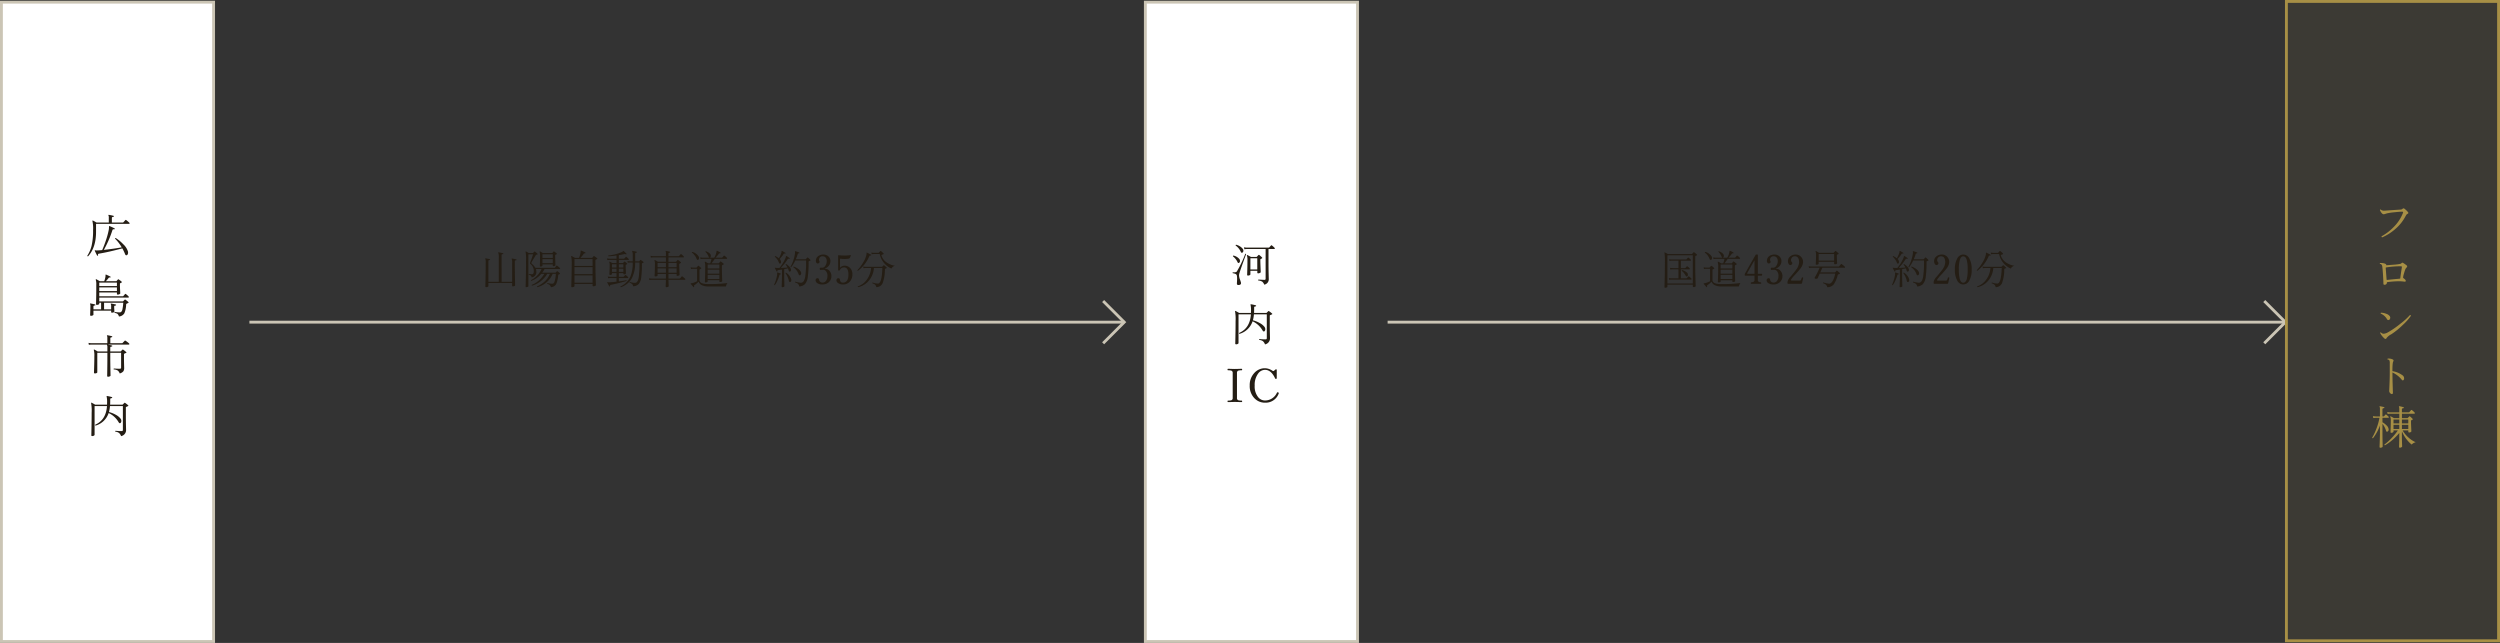 <svg xmlns="http://www.w3.org/2000/svg" width="872" height="224.25" viewBox="0 0 872 224.25">
  <rect x="0" y="0" width="872" height="224.25" fill="#333333" stroke="none"/>
  <g id="グループ_2570" data-name="グループ 2570" transform="translate(-22665 20509)">
    <path id="パス_39" data-name="パス 39" d="M21,0H334.14" transform="translate(23128 -20396.635)" fill="none" stroke="#cbc5b5" stroke-width="1" opacity="0.997"/>
    <path id="パス_37" data-name="パス 37" d="M0,0H10.417V10.417" transform="translate(23454.775 -20404) rotate(45)" fill="none" stroke="#cbc5b5" stroke-width="1"/>
    <path id="パス_39-2" data-name="パス 39" d="M10,0H315.135" transform="translate(22742 -20396.635)" fill="none" stroke="#cbc5b5" stroke-width="1" opacity="0.997"/>
    <path id="パス_37-2" data-name="パス 37" d="M0,0H10.417V10.417" transform="translate(23049.771 -20404) rotate(45)" fill="none" stroke="#cbc5b5" stroke-width="1"/>
    <g id="パス_255" data-name="パス 255" transform="translate(22665 -20508.75)" fill="#fff">
      <path d="M 74.5 223.5 L 0.5 223.5 L 0.5 0.5 L 74.5 0.5 L 74.5 223.5 Z" stroke="none"/>
      <path d="M 1 1 L 1 223 L 74 223 L 74 1 L 1 1 M 0 0 L 75 0 L 75 224 L 0 224 L 0 0 Z" stroke="none" fill="#cbc5b5"/>
    </g>
    <path id="パス_256" data-name="パス 256" d="M15.1-10.576a.307.307,0,0,1,.1.224q0,.192-.176.192H3.5v2.8Q3.5-1.9.72,1.152A.2.2,0,0,1,.448.96,11.537,11.537,0,0,0,1.92-2.4a23.063,23.063,0,0,0,.544-5.568A11.571,11.571,0,0,0,2.24-11.12a.135.135,0,0,1,.032-.176.152.152,0,0,1,.176-.016q.544.288,1.2.672h4.3v-1.712a1.442,1.442,0,0,0-.128-.752.144.144,0,0,1,0-.16.157.157,0,0,1,.16-.048,15.757,15.757,0,0,1,1.6.336.166.166,0,0,1,.128.192.178.178,0,0,1-.176.176q-.512.032-.512.352v1.616h3.84a.217.217,0,0,0,.16-.064q.32-.336.7-.768a.2.2,0,0,1,.288-.032Q14.576-11.072,15.1-10.576ZM14.64-.5a2.632,2.632,0,0,1,.032.4,1.214,1.214,0,0,1-.144.576.558.558,0,0,1-.48.32q-.272,0-.432-.432a16.8,16.8,0,0,0-.944-1.984Q7.76-.3,4.512.224q-.336.064-.336.3A.717.717,0,0,0,4.208.72.177.177,0,0,1,4.08.928a.157.157,0,0,1-.224-.08q-.448-.864-.784-1.6Q3.024-.864,3.08-.92t.248-.024a1.651,1.651,0,0,0,.48.048q.7-.016,1.84-.128Q6.368-2.656,7.04-4.7a27.609,27.609,0,0,0,.944-3.632Q8-8.848,8.048-9.392a.171.171,0,0,1,.176,0q.64.256,1.712.784a.153.153,0,0,1,.08.208.162.162,0,0,1-.208.128q-.48-.048-.576.24A37.783,37.783,0,0,1,6.224-1.088q3.1-.336,6.24-.88a15.042,15.042,0,0,0-2.32-3.024.2.2,0,0,1,.224-.24,13.5,13.5,0,0,1,2.64,2.192A5.75,5.75,0,0,1,14.64-.5Zm.192,15.624a.363.363,0,0,1,.1.24q0,.192-.208.192H4.624v1.312H12.8a.249.249,0,0,0,.184-.072q.072-.072.488-.5a.213.213,0,0,1,.32,0q.688.528.976.784.208.208-.08.352-.16.08-.464.224a.35.35,0,0,0-.224.3,8.51,8.51,0,0,1-.64,3.088,2.44,2.44,0,0,1-1.872,1.1,2.05,2.05,0,0,0-.488-.9A2.25,2.25,0,0,0,9.984,20.9q-.128-.208.064-.32a16.3,16.3,0,0,0,1.712.128q.656,0,.912-.912a16.937,16.937,0,0,0,.32-2.448H6.3V19.64H8.768V18.6a1.621,1.621,0,0,0-.112-.752q-.064-.1,0-.16a.126.126,0,0,1,.16-.048q1.04.176,1.552.32a.156.156,0,0,1,.128.192.158.158,0,0,1-.176.16q-.5.048-.5.368t.04,1.016q.04.7.04.728,0,.144-.256.264a1.341,1.341,0,0,1-.576.12q-.3,0-.3-.24V20.12H2.592V21.5q0,.144-.256.272a1.345,1.345,0,0,1-.608.128.255.255,0,0,1-.288-.288q0-.048.048-1.288t.048-1.864a1.332,1.332,0,0,0-.112-.656q-.064-.1,0-.16a.157.157,0,0,1,.16-.048q.9.16,1.552.336a.156.156,0,0,1,.128.192.141.141,0,0,1-.16.16q-.512.048-.512.368v.992H5.264V17.352h-.64V17.7q0,.144-.24.264a1.276,1.276,0,0,1-.576.12q-.32,0-.32-.256,0-.016.032-1.008.032-1.184.048-2.336.016-1.7.016-3.392a5.337,5.337,0,0,0-.176-1.744.135.135,0,0,1,.032-.176.152.152,0,0,1,.176-.016q.448.256,1.2.672H6.352A6.917,6.917,0,0,0,6.8,8.12a2.33,2.33,0,0,1,.048-.592.206.206,0,0,1,.16,0q1.12.5,1.456.672a.172.172,0,0,1,.1.224.162.162,0,0,1-.208.128.43.43,0,0,0-.5.192,10.968,10.968,0,0,1-.944,1.088H10.5a.238.238,0,0,0,.176-.064q.16-.208.448-.528.112-.144.3-.016a9.038,9.038,0,0,1,1.008.784q.192.176-.032.288-.16.08-.448.24a.274.274,0,0,0-.128.272q0,.928.064,2.12t.064,1.144q0,.128-.28.28a1.238,1.238,0,0,1-.6.152q-.288,0-.288-.24v-.5H4.624V15.08h8.208a.238.238,0,0,0,.176-.064q.256-.288.608-.7a.194.194,0,0,1,.288,0A7.064,7.064,0,0,1,14.832,15.128Zm-4.048-3.6V10.312H4.624v1.216Zm0,1.76v-1.28H4.624v1.28ZM15.008,31.52a.245.245,0,0,1,.112.208q0,.208-.176.208H7.52q.8.144,1.5.336a.156.156,0,0,1,.128.192.158.158,0,0,1-.176.16q-.512.048-.512.368v1.344h3.52a.238.238,0,0,0,.176-.064l.56-.56q.1-.1.272.016.512.368,1.024.816.224.192-.064.3-.032.016-.576.256-.128.064-.128.288v1.536q0,.688.032,1.9t.032,1.288a1.951,1.951,0,0,1-.3,1.168,2.543,2.543,0,0,1-1.248.736,2.172,2.172,0,0,0-.728-1.048,3,3,0,0,0-1.352-.36q-.128-.208.064-.32,1.168.08,2.048.08.448,0,.448-.384V34.816H8.464V36.24q0,1.968.048,4.368t.048,2.16q0,.144-.288.264a1.451,1.451,0,0,1-.56.12q-.336,0-.336-.272,0,.288.04-2.16t.04-4.48V34.816H3.936v6.8q0,.144-.24.264A1.315,1.315,0,0,1,3.1,42q-.32,0-.32-.288,0,.112.064-2.088t.064-3.544a7.742,7.742,0,0,0-.176-2.208.152.152,0,0,1,.016-.176.159.159,0,0,1,.192,0q.528.272,1.136.64H7.456V32.9a1.621,1.621,0,0,0-.112-.752q-.1-.144.048-.208H1.84q-.208,0-.848.08l-.128-.688a4.993,4.993,0,0,0,.976.128h5.6V29.648a1.621,1.621,0,0,0-.112-.752q-.064-.1,0-.16a.157.157,0,0,1,.16-.048,14.026,14.026,0,0,1,1.536.336.156.156,0,0,1,.128.192.164.164,0,0,1-.16.16q-.512.048-.512.368v1.712h4.1a.217.217,0,0,0,.16-.064q.3-.32.768-.784a.225.225,0,0,1,.288-.016A11.622,11.622,0,0,1,15.008,31.52ZM14.688,53.1q.208.192-.064.32-.208.08-.624.272a.193.193,0,0,0-.1.192v3.3q0,1.3.04,2.952t.04,1.64a2.164,2.164,0,0,1-1.744,2.1,2.781,2.781,0,0,0-.72-1.112,2.538,2.538,0,0,0-1.28-.44q-.128-.208.064-.32a18.467,18.467,0,0,0,2.128.112.382.382,0,0,0,.432-.432V53.384h-4.5a11.093,11.093,0,0,1-.352,2.08,10.234,10.234,0,0,1,2.368.952,5.333,5.333,0,0,1,1.648,1.32,1.335,1.335,0,0,1,.3.848.982.982,0,0,1-.128.5.433.433,0,0,1-.384.288q-.224,0-.416-.32a7.845,7.845,0,0,0-3.5-3.232A6.785,6.785,0,0,1,3.344,60.2a.22.22,0,0,1-.128-.32q3.776-1.648,4.1-6.5H2.992V63.416q0,.144-.248.288a1.079,1.079,0,0,1-.552.144q-.336,0-.336-.24,0,.3.056-2.6t.056-5.272a15.3,15.3,0,0,0-.176-3.328.152.152,0,0,1,.016-.176.159.159,0,0,1,.192,0q.464.24,1.2.672H7.328q.016-.288.016-.576a8.862,8.862,0,0,0-.144-2.24.144.144,0,0,1,0-.16.157.157,0,0,1,.16-.048,12.233,12.233,0,0,1,1.648.368.166.166,0,0,1,.128.192.178.178,0,0,1-.176.176q-.512.032-.512.352v.464q0,.784-.032,1.472h4.24a.213.213,0,0,0,.176-.08q.208-.208.544-.528.112-.128.288,0A10.019,10.019,0,0,1,14.688,53.1Z" transform="translate(22695 -20420.75)" fill="#241d14"/>
    <g id="パス_257" data-name="パス 257" transform="translate(23064 -20508.75)" fill="#fff">
      <path d="M 74.5 223.5 L 0.5 223.5 L 0.5 0.5 L 74.5 0.5 L 74.5 223.5 Z" stroke="none"/>
      <path d="M 1 1 L 1 223 L 74 223 L 74 1 L 1 1 M 0 0 L 75 0 L 75 224 L 0 224 L 0 0 Z" stroke="none" fill="#cbc5b5"/>
    </g>
    <path id="パス_258" data-name="パス 258" d="M7.552-11.824a.346.346,0,0,1,.1.224.184.184,0,0,1-.208.208H5.456v4.944q0,1.792.048,3.76T5.552-.88A1.916,1.916,0,0,1,3.968,1.04a2.473,2.473,0,0,0-.72-1.056,3.219,3.219,0,0,0-1.36-.4.194.194,0,0,1,.064-.32q1.728.1,2.08.1.416,0,.416-.384V-11.392H-2.1q-.208,0-.864.08l-.128-.7a3.9,3.9,0,0,0,.976.128H5.552a.238.238,0,0,0,.176-.064q.24-.288.608-.688a.2.2,0,0,1,.288-.016A8.152,8.152,0,0,1,7.552-11.824Zm-11.072.368a1.115,1.115,0,0,1,.208.64.736.736,0,0,1-.352.688q-.32.176-.544-.272A5.438,5.438,0,0,0-6-12.608q-.064-.24.176-.272A4.306,4.306,0,0,1-3.52-11.456Zm6.7,2.992q.208.208-.032.336a4.1,4.1,0,0,1-.416.24.274.274,0,0,0-.128.272q0,.832.072,2.592t.072,1.68q0,.144-.28.288a1.327,1.327,0,0,1-.616.144q-.3,0-.3-.24v-.64H-.864V-2.56q0,.176-.256.3a1.307,1.307,0,0,1-.592.128q-.288,0-.288-.3,0,.16.056-1.656t.056-3.368A5.074,5.074,0,0,0-2.064-9.1a.14.14,0,0,1,.032-.176q.064-.064.176,0,.432.24,1.184.64h1.9a.217.217,0,0,0,.16-.064q.24-.24.528-.56A.215.215,0,0,1,2.24-9.3,9.591,9.591,0,0,1,3.184-8.464Zm-7.84.64a1.177,1.177,0,0,1,.16.576.7.7,0,0,1-.368.7q-.288.144-.464-.224a5.454,5.454,0,0,0-1.6-2.048q-.064-.24.16-.288A3.7,3.7,0,0,1-4.656-7.824Zm2.3-1.744q-.272.7-1.168,3.184Q-4.64-3.28-4.768-2.64a1.915,1.915,0,0,0-.048.432A4.356,4.356,0,0,0-4.512-.8,11.575,11.575,0,0,1-4.144.352q.1.7-.672.8a1.835,1.835,0,0,1-.224.016A.474.474,0,0,1-5.568.624q0-.08.032-.624T-5.5-.944a7.753,7.753,0,0,0-.064-1.064.863.863,0,0,0-.416-.664,3.63,3.63,0,0,0-1.04-.288q-.144-.208.064-.32,1.056.1,1.36-.272a37.072,37.072,0,0,0,2.944-6.16Q-2.416-9.792-2.352-9.568Zm3.9,5.3V-8.16H-.864v3.888ZM6.688,11.1q.208.192-.064.32-.208.08-.624.272a.193.193,0,0,0-.1.192v3.3q0,1.3.04,2.952t.04,1.64a2.164,2.164,0,0,1-1.744,2.1,2.781,2.781,0,0,0-.72-1.112,2.538,2.538,0,0,0-1.28-.44q-.128-.208.064-.32a18.466,18.466,0,0,0,2.128.112.382.382,0,0,0,.432-.432V11.384H.368a11.093,11.093,0,0,1-.352,2.08,10.234,10.234,0,0,1,2.368.952,5.333,5.333,0,0,1,1.648,1.32,1.335,1.335,0,0,1,.3.848.982.982,0,0,1-.128.5.433.433,0,0,1-.384.288q-.224,0-.416-.32A7.845,7.845,0,0,0-.1,13.816,6.785,6.785,0,0,1-4.656,18.2a.22.22,0,0,1-.128-.32q3.776-1.648,4.1-6.5h-4.32V21.416q0,.144-.248.288a1.079,1.079,0,0,1-.552.144q-.336,0-.336-.24,0,.3.056-2.6t.056-5.272a15.3,15.3,0,0,0-.176-3.328.152.152,0,0,1,.016-.176.159.159,0,0,1,.192,0q.464.24,1.2.672H-.672q.016-.288.016-.576A8.862,8.862,0,0,0-.8,8.088a.144.144,0,0,1,0-.16A.157.157,0,0,1-.64,7.88a12.234,12.234,0,0,1,1.648.368.166.166,0,0,1,.128.192.178.178,0,0,1-.176.176q-.512.032-.512.352v.464q0,.784-.032,1.472h4.24a.213.213,0,0,0,.176-.08q.208-.208.544-.528.112-.128.288,0A10.019,10.019,0,0,1,6.688,11.1ZM-3.736,41.744q0,.256-.224.256t-1.056-.024q-.832-.024-1.28-.024t-1.272.024Q-8.392,42-8.616,42t-.224-.256q0-.272.224-.272a3.655,3.655,0,0,0,1.1-.112.759.759,0,0,0,.48-.784V31.824a.772.772,0,0,0-.48-.8,3.655,3.655,0,0,0-1.1-.112q-.224,0-.224-.272,0-.256.224-.256t1.048.032q.824.032,1.272.032t1.28-.032q.832-.032,1.056-.032t.224.256q0,.272-.224.272a3.732,3.732,0,0,0-1.12.112.775.775,0,0,0-.464.8v8.752a.762.762,0,0,0,.464.784,3.732,3.732,0,0,0,1.12.112Q-3.736,41.472-3.736,41.744ZM9,39.04a4.833,4.833,0,0,1-4.768,3.168,4.988,4.988,0,0,1-3.7-1.568A6.047,6.047,0,0,1-1.1,36.24,6.159,6.159,0,0,1,.536,31.808a4.917,4.917,0,0,1,3.7-1.616,4.731,4.731,0,0,1,2.576.864q.352.224.56.032.192-.176.512-.448a.3.3,0,0,1,.192-.08q.256,0,.256.288v2.816q0,.24-.32.24-.176,0-.224-.112-1.392-3.04-3.552-3.04a3,3,0,0,0-2.4,1.3,6.6,6.6,0,0,0-1.2,4.192A5.928,5.928,0,0,0,1.88,40.32a3.046,3.046,0,0,0,2.352,1.12,4.553,4.553,0,0,0,4.144-2.672.3.3,0,0,1,.448-.144A.279.279,0,0,1,9,39.04Z" transform="translate(23102 -20410.75)" fill="#241d14"/>
    <g id="パス_259" data-name="パス 259" transform="translate(23462 -20509)" fill="rgba(167,143,69,0.08)">
      <path d="M 74.5 223.5 L 0.5 223.5 L 0.5 0.5 L 74.5 0.5 L 74.5 223.5 Z" stroke="none"/>
      <path d="M 1 1 L 1 223 L 74 223 L 74 1 L 1 1 M 0 0 L 75 0 L 75 224 L 0 224 L 0 0 Z" stroke="none" fill="#a78f45"/>
    </g>
    <path id="パス_260" data-name="パス 260" d="M12.9-9.024a.483.483,0,0,1,.128.288q0,.224-.3.328t-.64.76A15.217,15.217,0,0,1,8.5-3.136,17.372,17.372,0,0,1,3.9-.208Q3.6-.32,3.712-.592A18.038,18.038,0,0,0,8-3.9a14.156,14.156,0,0,0,3.136-4.784.62.62,0,0,0,.064-.24q0-.24-.384-.24-.688,0-2.544.192a23.569,23.569,0,0,0-2.608.368q-.112.032-.672.208a1.774,1.774,0,0,1-.576.128q-.384,0-.8-.56a3.27,3.27,0,0,1-.5-.928q.064-.24.272-.16a1.593,1.593,0,0,0,1.152.4q.24,0,.624-.032Q7.232-9.7,10.352-9.9a1.034,1.034,0,0,0,.624-.232.642.642,0,0,1,.4-.2.452.452,0,0,1,.272.112A7.732,7.732,0,0,1,12.9-9.024Zm-.432,19.28a1.961,1.961,0,0,0-.5.7q-.192.48-.48,1.5A7.491,7.491,0,0,0,11.2,13.7a.373.373,0,0,0,.112.32,2.624,2.624,0,0,1,.64.544.574.574,0,0,1,.176.384q0,.352-.416.3A15.752,15.752,0,0,0,9.84,15.1a31.965,31.965,0,0,0-4.1.3q-.192.016-.192.192a.678.678,0,0,1-.232.528.842.842,0,0,1-.584.208q-.4,0-.4-.352,0-.832-.128-2.928t-.24-2.864a2.186,2.186,0,0,0-.176-.752.834.834,0,0,0-.64-.368.209.209,0,0,1,.016-.336,5.235,5.235,0,0,1,1.248.1q.928.192.928.624,0,.08.16.064.288-.032,2.416-.192a17.157,17.157,0,0,0,2.336-.288.881.881,0,0,0,.416-.272.416.416,0,0,1,.56-.048,11.889,11.889,0,0,1,1.184.832.46.46,0,0,1,.208.368A.44.44,0,0,1,12.464,10.256Zm-1.7-.016q.064-.368-.336-.368a31.8,31.8,0,0,0-5.072.4q-.24.048-.224.208.144,1.792.3,3.968a.184.184,0,0,0,.224.192q1.6-.192,4.192-.416.384-.016.384-.24Q10.24,13.632,10.768,10.24Zm-4.176,17.1a1.041,1.041,0,0,1,.128.5.9.9,0,0,1-.192.536.562.562,0,0,1-.464.264.617.617,0,0,1-.5-.352,4.552,4.552,0,0,0-2.16-1.9q-.112-.224.1-.32a5.087,5.087,0,0,1,1.776.368A2.464,2.464,0,0,1,6.592,27.344Zm7.328-.176A18.324,18.324,0,0,1,11.2,30.24,26,26,0,0,1,7.072,33.6,4.986,4.986,0,0,0,5.48,34.848q-.168.368-.408.368A.919.919,0,0,1,4.5,34.88a6.009,6.009,0,0,1-1.312-1.76q.064-.24.272-.176a1.245,1.245,0,0,0,1.008.464,3.6,3.6,0,0,0,1.456-.5,30.137,30.137,0,0,0,4.272-2.944A23.671,23.671,0,0,0,13.584,26.9Q13.9,26.864,13.92,27.168ZM11.088,49.68a.4.4,0,0,1-.32-.192,9.106,9.106,0,0,0-3.28-2.576v.176q0,1.76.08,4.384.08,2.672.08,2.528,0,.448-.416.448a.859.859,0,0,1-.56-.352,1.056,1.056,0,0,1-.32-.7q0,.08.1-2.248t.1-4.056v-3.44a1.951,1.951,0,0,0-.2-1.056.924.924,0,0,0-.568-.192q-.128-.208.064-.32a3.2,3.2,0,0,1,1.728.288.482.482,0,0,1,.3.432.405.405,0,0,1-.08.24q-.32.336-.32,3.408a8.107,8.107,0,0,1,3.632,1.536,1.292,1.292,0,0,1,.448.976.963.963,0,0,1-.112.464A.422.422,0,0,1,11.088,49.68Zm4.5,21.568a2.856,2.856,0,0,0-1.408.816,11.922,11.922,0,0,1-3.392-4.608l-.016,1.36q0,1.12.048,2.544t.048,1.36q0,.144-.248.288a1.079,1.079,0,0,1-.552.144q-.272,0-.272-.256,0,.128.04-1.392t.04-2.688v-.8a20.456,20.456,0,0,1-2.44,2.472A14.886,14.886,0,0,1,4.864,72.32q-.224-.032-.176-.272A18.649,18.649,0,0,0,7.2,69.792,18.762,18.762,0,0,0,9.376,67.12H7.856v.432q0,.144-.232.28a1.009,1.009,0,0,1-.52.136q-.288,0-.288-.256,0,.032.048-1.5t.048-2.472A3.278,3.278,0,0,0,6.736,62.4a.116.116,0,0,1,.016-.168.131.131,0,0,1,.176-.008q.576.32,1.088.624H9.872V61.3H6.64q-.208,0-.848.08l-.128-.688a4.994,4.994,0,0,0,.976.128H9.872V59.648A1.621,1.621,0,0,0,9.76,58.9q-.064-.1,0-.16a.157.157,0,0,1,.16-.048,11.136,11.136,0,0,1,1.408.336.156.156,0,0,1,.128.192.158.158,0,0,1-.176.16q-.5.048-.5.368v1.072H13.2a.213.213,0,0,0,.176-.08l.608-.688a.2.2,0,0,1,.288-.016,8.152,8.152,0,0,1,.928.832.363.363,0,0,1,.1.24q0,.192-.208.192h-4.3v1.552h1.872a.213.213,0,0,0,.176-.08q.256-.24.48-.48a.206.206,0,0,1,.32-.016,9.347,9.347,0,0,1,.864.8q.192.192-.048.32-.128.064-.368.192a.229.229,0,0,0-.128.224q0,.928.064,2.312t.064,1.288q0,.16-.224.3a1.029,1.029,0,0,1-.544.136q-.3,0-.3-.24v-.48H11.04a9.48,9.48,0,0,0,2.016,2.464A9.25,9.25,0,0,0,15.584,71.248ZM6.112,62.32a.346.346,0,0,1,.1.224.17.17,0,0,1-.192.192H4v1.552a5.913,5.913,0,0,1,1.36,1.024,2.208,2.208,0,0,1,.8,1.44.777.777,0,0,1-.512.832q-.272.08-.416-.4A7.184,7.184,0,0,0,4,64.816v3.056q0,1.152.04,3.064t.04,1.784q0,.16-.224.3a1.048,1.048,0,0,1-.576.144q-.3,0-.3-.288,0,.112.072-1.912t.072-3.112V65.408A15.943,15.943,0,0,1,.7,69.84q-.256.032-.272-.208a20.134,20.134,0,0,0,1.456-3.1A20.373,20.373,0,0,0,2.96,62.736h-1.3q-.208,0-.848.08l-.128-.688a5.215,5.215,0,0,0,.976.128H3.12V59.648a1.621,1.621,0,0,0-.112-.752q-.064-.1-.016-.16a.2.2,0,0,1,.176-.048q.656.128,1.376.3a.177.177,0,0,1,.128.208.171.171,0,0,1-.176.16q-.5.048-.5.368v2.528h.384a.213.213,0,0,0,.176-.08l.48-.528a.2.2,0,0,1,.3-.016A8.923,8.923,0,0,1,6.112,62.32Zm6.9,2.368v-1.36H10.784v1.36Zm0,1.952V65.168H10.784V66.64ZM9.872,64.688v-1.36H7.856v1.36Zm0,1.952V65.168H7.856V66.64Z" transform="translate(23492 -20426)" fill="#a78f45"/>
    <path id="パス_261" data-name="パス 261" d="M-59.85-8.526a.15.15,0,0,1-.14.154q-.448.028-.448.322,0,1.89.028,4.046.028,1.512.056,3.066.028,1.344.028,1.288,0,.14-.224.259A1.151,1.151,0,0,1-61.1.728q-.266,0-.266-.21V-.448H-69.65V.644q0,.126-.217.245a1.142,1.142,0,0,1-.553.119q-.294,0-.294-.252,0,.014.042-1.316.028-1.54.056-3.01.028-2.128.028-4.074a2.972,2.972,0,0,0-.14-1.218q-.056-.084,0-.14a.137.137,0,0,1,.14-.042q.952.168,1.414.294a.136.136,0,0,1,.112.168.15.15,0,0,1-.154.14q-.434.042-.434.322V-.868h3.626V-9.31a4.227,4.227,0,0,0-.182-1.666q-.056-.084,0-.14a.137.137,0,0,1,.14-.042q.854.154,1.5.322a.136.136,0,0,1,.112.168.139.139,0,0,1-.14.154q-.448.028-.448.308V-.868h3.682v-6.65a2.868,2.868,0,0,0-.154-1.274.12.12,0,0,1,0-.154.137.137,0,0,1,.14-.042q.952.182,1.414.294A.145.145,0,0,1-59.85-8.526Zm14.014-2.226q.182.168-.07.294-.112.056-.336.154a.226.226,0,0,0-.112.224q0,.7.042,2.072t.042,1.358q0,.112-.217.224a.979.979,0,0,1-.455.112q-.252,0-.252-.21v-.42h-3.6V-6.5q0,.112-.21.217a.988.988,0,0,1-.448.105.223.223,0,0,1-.252-.252q0,.112.035-.973t.035-2.373a5.468,5.468,0,0,0-.14-1.526.133.133,0,0,1,.014-.154.12.12,0,0,1,.154,0q.448.266.952.56h3.192a.208.208,0,0,0,.154-.056l.364-.448q.112-.14.28-.014A7.3,7.3,0,0,1-45.836-10.752Zm1.12,5.068a.294.294,0,0,1,.1.21q0,.154-.168.154h-5.278a9.353,9.353,0,0,1-.8,1.26h4.55a.241.241,0,0,0,.154-.056l.406-.406q.1-.1.238.014a5.456,5.456,0,0,1,.8.686q.154.168-.084.294l-.392.14q-.084.042-.112.252a9.361,9.361,0,0,1-.728,3.122,2.2,2.2,0,0,1-1.82,1.022A1.48,1.48,0,0,0-48.3.224a2.506,2.506,0,0,0-.84-.406q-.084-.21.112-.266a6.684,6.684,0,0,0,1.61.266q.574,0,.847-.742a12.294,12.294,0,0,0,.455-2.7h-1.12a7.983,7.983,0,0,1-5.32,4.634.178.178,0,0,1-.112-.266A10.74,10.74,0,0,0-50.106-.9a7.219,7.219,0,0,0,1.89-2.73h-.91A9.229,9.229,0,0,1-54.418.49.178.178,0,0,1-54.53.224a8.969,8.969,0,0,0,4.368-3.85L-51.2-3.64A8.284,8.284,0,0,1-54.656-1.2a.164.164,0,0,1-.112-.252A8.161,8.161,0,0,0-51.1-5.32h-1.96a2.593,2.593,0,0,1,.126.8,1.847,1.847,0,0,1-1.624,2.114,1.267,1.267,0,0,0-.3-.623,1.644,1.644,0,0,0-.693-.3q-.1-.2.084-.28a8.166,8.166,0,0,0,1.05.112q.6,0,.6-1.064a2.983,2.983,0,0,0-1.148-2.492q-.182-.14-.182-.266a1.214,1.214,0,0,1,.1-.336q.5-1.246.994-2.8h-1.652V.644q0,.14-.2.252a.976.976,0,0,1-.49.112q-.266,0-.266-.21,0,.042.028-1.26.042-1.526.07-3.122.042-2.31.042-4.69a14.074,14.074,0,0,0-.154-3,.123.123,0,0,1,.028-.154q.056-.056.154,0,.532.294.924.532h1.316a.317.317,0,0,0,.21-.07l.406-.406a.161.161,0,0,1,.238-.014,10.445,10.445,0,0,1,.854.714.185.185,0,0,1,.042.224q-.028.07-.231.105a1,1,0,0,0-.266.07.779.779,0,0,0-.189.245Q-54.446-7.952-54.6-7.63q-.126.294.042.434a5.369,5.369,0,0,1,1.3,1.456h6.622a.258.258,0,0,0,.21-.084l.5-.644a.178.178,0,0,1,.266-.014A10.672,10.672,0,0,1-44.716-5.684Zm-2.478-3.5v-1.288h-3.6v1.288Zm0,1.82v-1.4h-3.6v1.4ZM-31.71-9.058q.182.154-.056.266-.154.084-.434.224-.112.056-.112.252V-6.93q0,1.624.042,3.444.028,1.26.084,2.618.042,1.162.042,1.148,0,.168-.266.294A1.459,1.459,0,0,1-33.04.7q-.266,0-.266-.224v-.6H-39.62V.63q0,.126-.238.259a1.191,1.191,0,0,1-.588.133q-.294,0-.294-.266,0,.322.077-2.688t.077-5.124a9.954,9.954,0,0,0-.182-2.632.1.1,0,0,1,.028-.14.133.133,0,0,1,.154-.014l1.148.63h1.4a8.535,8.535,0,0,0,.56-1.946,2.369,2.369,0,0,1,.056-.6.126.126,0,0,1,.14,0q.77.322,1.428.658a.133.133,0,0,1,.084.182q-.028.154-.168.126a.483.483,0,0,0-.5.238,11.705,11.705,0,0,1-1.106,1.344h3.976a.219.219,0,0,0,.182-.07q.168-.2.434-.518.1-.112.266,0A7.96,7.96,0,0,1-31.71-9.058Zm-1.6.266H-39.62V-6.4h6.314Zm0,5.264v-2.45H-39.62v2.45Zm0,2.982V-3.108H-39.62V-.546Zm17.738-7.238q.168.168-.056.266l-.364.182q-.112.056-.112.252a34.053,34.053,0,0,1-.224,4.592A4.5,4.5,0,0,1-17.206-.1a2.758,2.758,0,0,1-1.946.791,1.521,1.521,0,0,0-.371-.763A2.3,2.3,0,0,0-20.4-.546q-.07-.21.126-.266a5.956,5.956,0,0,0,1.736.322q.994,0,1.316-1.862a33.813,33.813,0,0,0,.266-5.236h-1.5A11.548,11.548,0,0,1-19.712-1.9a7.07,7.07,0,0,1-3.752,2.926q-.21-.084-.126-.266A6.9,6.9,0,0,0-20.076-2.8a12.693,12.693,0,0,0,.77-4.788h-.98q-.182,0-.742.07l-.112-.6a4.562,4.562,0,0,0,.854.112h.98V-10a3.524,3.524,0,0,0-.182-1.47q-.056-.084,0-.14a.137.137,0,0,1,.14-.042q.616.112,1.372.308a.145.145,0,0,1,.112.168.15.15,0,0,1-.14.154q-.448.028-.448.308v2.7h1.3A.208.208,0,0,0-17-8.064l.322-.392a.168.168,0,0,1,.238,0A7.156,7.156,0,0,1-15.568-7.784Zm-5.18-1.092a.294.294,0,0,1,.1.21q0,.168-.182.168H-24.15v1.106h1.33a.208.208,0,0,0,.154-.056q.14-.154.392-.406a.243.243,0,0,1,.14-.07.309.309,0,0,1,.14.07,5.492,5.492,0,0,1,.686.6q.182.168-.056.294-.084.028-.294.126-.112.056-.112.252,0,.546.049,1.652t.049,1.134q0,.112-.182.217a.884.884,0,0,1-.448.105q-.266,0-.266-.182v-.238H-24.15V-2.6h1.54a.208.208,0,0,0,.154-.056q.224-.224.5-.532.1-.126.238-.014a6.544,6.544,0,0,1,.756.658.3.3,0,0,1,.084.2.161.161,0,0,1-.182.182H-24.15v1.162q1.666-.224,2.6-.42.182.084.07.28-.84.266-2.695.721t-2.751.609q-.35.056-.266.378A.142.142,0,0,1-27.3.742a.153.153,0,0,1-.2-.07q-.378-.686-.7-1.246-.056-.084,0-.14t.224-.014a2.032,2.032,0,0,0,.448.028,22.063,22.063,0,0,0,2.562-.21V-2.17h-2.17q-.182,0-.742.07L-28-2.716a3.462,3.462,0,0,0,.868.112h2.17V-3.892h-1.582v.322q0,.112-.189.21a.978.978,0,0,1-.455.1q-.252,0-.252-.224,0,.014.049-1.246t.049-1.876a3.059,3.059,0,0,0-.14-1.106.139.139,0,0,1,.035-.154.122.122,0,0,1,.147-.014q.21.112.9.49h1.442V-8.5H-27.4q-.182,0-.742.07l-.126-.6a4.607,4.607,0,0,0,.868.112h2.436v-1.12q-1.638.224-2.8.28a.187.187,0,0,1-.042-.294,14.831,14.831,0,0,0,4.872-1.274,3.774,3.774,0,0,1,.336-.322.167.167,0,0,1,.14.042q.336.294.952.924a.143.143,0,0,1,.014.2.158.158,0,0,1-.21.056.737.737,0,0,0-.518-.112,18.188,18.188,0,0,1-1.932.378v1.246h1.764a.19.19,0,0,0,.14-.056q.224-.238.5-.546a.177.177,0,0,1,.252-.014A7.677,7.677,0,0,1-20.748-8.876Zm-1.82,3.024v-1.12H-24.15v1.12Zm0,1.526V-5.432H-24.15v1.106Zm-2.394-1.526v-1.12h-1.582v1.12Zm0,1.526V-5.432h-1.582v1.106ZM-1.036-1.932a.3.3,0,0,1,.084.2q0,.168-.154.168h-5.74q.014.462.049,1.323t.035.9q0,.126-.217.238a1.167,1.167,0,0,1-.539.112q-.294,0-.294-.21,0-.042.028-.938.042-.952.056-1.428h-5.026a6.362,6.362,0,0,0-.742.084l-.112-.616a3.409,3.409,0,0,0,.854.112h5.026V-3.6H-10.64v.546q0,.112-.231.217a1.256,1.256,0,0,1-.525.105q-.28,0-.28-.252,0,.1.056-1.281t.056-2.527a4.571,4.571,0,0,0-.14-1.484.113.113,0,0,1,.028-.147.127.127,0,0,1,.154-.021q.434.238,1.036.588h2.758V-9.38h-4.494a7.509,7.509,0,0,0-.756.07l-.112-.616a3.937,3.937,0,0,0,.854.126h4.508v-1.008a1.419,1.419,0,0,0-.1-.658q-.056-.084-.014-.14a.171.171,0,0,1,.154-.042q.63.112,1.33.294a.136.136,0,0,1,.112.168.155.155,0,0,1-.154.154q-.448.028-.448.308V-9.8H-3.29a.186.186,0,0,0,.154-.07q.21-.252.532-.6a.177.177,0,0,1,.252-.014,7.133,7.133,0,0,1,.812.728.3.3,0,0,1,.084.2.161.161,0,0,1-.182.182H-6.846v1.526H-4.3a.208.208,0,0,0,.154-.056q.168-.21.448-.532.1-.126.252-.014a9.243,9.243,0,0,1,.938.784q.168.154-.042.266-.1.042-.42.21a.24.24,0,0,0-.112.238q0,.812.063,2.261t.063,1.379q0,.14-.266.259a1.264,1.264,0,0,1-.518.119Q-4-2.94-4-3.15V-3.6H-6.846v1.61h3.892a.258.258,0,0,0,.21-.084q.308-.406.5-.644.1-.126.266-.014A9.608,9.608,0,0,1-1.036-1.932ZM-4-5.964v-1.47H-6.846v1.47Zm0,1.932V-5.544H-6.846v1.512ZM-7.728-5.964v-1.47H-10.64v1.47Zm0,1.932V-5.544H-10.64v1.512ZM13.524-9.24a.294.294,0,0,1,.1.21q0,.168-.2.168H9.3A15.381,15.381,0,0,1,8.162-7.308h2.45a.18.18,0,0,0,.168-.07L11.2-7.9a.193.193,0,0,1,.28-.014,10.61,10.61,0,0,1,.91.742q.182.154-.042.28-.168.084-.434.224-.112.056-.112.252v.644q0,1.3.056,3.038t.056,1.6q0,.126-.224.238a1.111,1.111,0,0,1-.5.112q-.266,0-.266-.21v-.42H6.832V-.98q0,.126-.2.224a1.067,1.067,0,0,1-.469.1q-.294,0-.294-.224,0,.168.056-1.722t.056-3.43a5.589,5.589,0,0,0-.154-1.68.139.139,0,0,1,.035-.154.122.122,0,0,1,.147-.014q.378.21,1.008.574h.714a10.487,10.487,0,0,0,.434-1.554H5.1q-.182,0-.742.07l-.112-.6a4.562,4.562,0,0,0,.854.112H7.462Q7.308-9.3,7.14-9.688a5.008,5.008,0,0,0-1.064-1.624q-.028-.21.168-.224,1.428.616,1.652,1.274a1.232,1.232,0,0,1,.056.364q0,.588-.462.616H9.128A5.354,5.354,0,0,0,9.912-11.4a.7.7,0,0,1,.042-.294.126.126,0,0,1,.14,0,12.418,12.418,0,0,1,1.162.588.153.153,0,0,1,.07.2q-.028.14-.182.112a.4.4,0,0,0-.434.182,10.965,10.965,0,0,1-1.134,1.33h2.2a.208.208,0,0,0,.154-.056q.224-.252.532-.616a.169.169,0,0,1,.252,0A6.181,6.181,0,0,1,13.524-9.24Zm-9.73-.28a1.057,1.057,0,0,1,.056.336.81.81,0,0,1-.126.448A.415.415,0,0,1,3.36-8.5q-.224,0-.378-.35a4.8,4.8,0,0,0-1.666-2.2q-.028-.21.168-.238A3.7,3.7,0,0,1,3.794-9.52ZM13.748-.434A2.77,2.77,0,0,0,13.2.77L7.014.756A4.788,4.788,0,0,1,4.732.28,2.1,2.1,0,0,1,3.682-.91,10.768,10.768,0,0,1,2.24.308Q2.058.434,2.058.56a.459.459,0,0,0,.07.21.158.158,0,0,1-.056.21.152.152,0,0,1-.21-.028Q1.5.532.938-.14q-.07-.1-.014-.154.028-.042.182-.056A2.01,2.01,0,0,0,1.54-.42a11.888,11.888,0,0,0,1.61-.63V-5.4H1.764q-.182,0-.742.07l-.112-.6a3.409,3.409,0,0,0,.854.112H2.856A.208.208,0,0,0,3.01-5.88q.224-.252.448-.518.126-.126.294.014a7.192,7.192,0,0,1,.8.7q.154.154-.056.266l-.406.224q-.112.056-.112.252v3.458Q3.976-.07,7.028-.07A51.077,51.077,0,0,0,13.748-.434ZM10.92-6.888H6.832v1.372H10.92Zm0,3.178V-5.1H6.832V-3.71Zm0,1.876V-3.29H6.832v1.456ZM42.658-8.526q.154.182-.056.28l-.448.21a.226.226,0,0,0-.112.224,35.5,35.5,0,0,1-.28,5.222,4.7,4.7,0,0,1-.994,2.534A3.164,3.164,0,0,1,38.78.77a1.676,1.676,0,0,0-.42-.9,2.654,2.654,0,0,0-1.036-.5.189.189,0,0,1,.1-.28,10.042,10.042,0,0,0,1.96.378q1.106,0,1.484-2.142A36.4,36.4,0,0,0,41.16-8.3H37.394A10.688,10.688,0,0,1,35.952-5.95q-.21.056-.238-.154a10.477,10.477,0,0,0,1.022-2.324,11.832,11.832,0,0,0,.56-2.408,1.694,1.694,0,0,0-.014-.49q-.028-.168,0-.2.042-.056.14-.028a13.37,13.37,0,0,1,1.316.462.14.14,0,0,1,.1.182.138.138,0,0,1-.14.126l-.252.028a.345.345,0,0,0-.2.238,15.418,15.418,0,0,1-.658,1.792h3.36a.214.214,0,0,0,.154-.07q.308-.322.462-.49a.175.175,0,0,1,.28,0Q42.392-8.806,42.658-8.526ZM39.3-4.4a1.178,1.178,0,0,1,.154.574.853.853,0,0,1-.147.476.444.444,0,0,1-.385.224q-.238,0-.378-.392a4.762,4.762,0,0,0-1.834-2.408.186.186,0,0,1,.154-.252,5.91,5.91,0,0,1,1.477.763A3.031,3.031,0,0,1,39.3-4.4Zm-5.32-6.384a.145.145,0,0,1-.2.084.393.393,0,0,0-.476.154A9.725,9.725,0,0,1,31.934-8.82a1.534,1.534,0,0,1,.5,1.022q0,.6-.42.6-.182,0-.294-.28a5.408,5.408,0,0,0-1.456-2.142q-.014-.21.182-.224a7.066,7.066,0,0,1,1.232.784,9.892,9.892,0,0,0,.9-2.03,2.106,2.106,0,0,1,.084-.546.126.126,0,0,1,.14,0q.434.252,1.12.658A.157.157,0,0,1,33.978-10.78Zm1.862,5.4a1.057,1.057,0,0,1,.056.336q0,.532-.35.616t-.462-.406a5.957,5.957,0,0,0-.252-.714q-.5.112-1.3.266v2.352q0,.98.035,2.331T33.6.686q0,.126-.21.231a.959.959,0,0,1-.434.1q-.308,0-.308-.252,0,.1.049-1.33t.049-2.366V-5.138q-.812.14-1.3.21-.35.042-.294.322a.142.142,0,0,1-.112.182.148.148,0,0,1-.182-.084q-.224-.42-.588-1.12-.056-.1.014-.14.028-.028.21.014.252.042.462.056.336.014.91,0a14.282,14.282,0,0,0,2.184-3.6,2.678,2.678,0,0,1,.14-.574.154.154,0,0,1,.14.014q.518.308,1.078.7a.148.148,0,0,1,.042.2.145.145,0,0,1-.2.084.417.417,0,0,0-.5.126A19.27,19.27,0,0,1,32.34-5.712q1.386-.042,2.338-.14a4.574,4.574,0,0,0-.644-.966q0-.224.2-.224a5.006,5.006,0,0,1,.98.77A2.684,2.684,0,0,1,35.84-5.376Zm.126,3.6a1.327,1.327,0,0,1,.042.322q0,.6-.448.686-.294.056-.406-.434a7.093,7.093,0,0,0-1.2-2.66q.042-.224.238-.182A4.2,4.2,0,0,1,35.966-1.778Zm-3.6-1.764a.155.155,0,0,1-.182.112q-.252-.042-.322.266a12.044,12.044,0,0,1-.707,1.9A8.415,8.415,0,0,1,30.268.294.178.178,0,0,1,30.016.14a10.144,10.144,0,0,0,.63-1.652,12.365,12.365,0,0,0,.434-1.96,4.31,4.31,0,0,1-.014-.616q.028-.07.14-.028a9.674,9.674,0,0,1,1.092.392Q32.41-3.682,32.368-3.542Zm17.626.672a2.724,2.724,0,0,1-.952,2.184A3.146,3.146,0,0,1,46.9.07a3.246,3.246,0,0,1-1.764-.42,1.236,1.236,0,0,1-.658-1.064.71.71,0,0,1,.189-.49.621.621,0,0,1,.483-.21q.49,0,.56.574a1.007,1.007,0,0,0,.462.742,1.213,1.213,0,0,0,.7.21,1.5,1.5,0,0,0,1.344-.77,2.778,2.778,0,0,0,.392-1.5,2.481,2.481,0,0,0-.546-1.764,1.2,1.2,0,0,0-.9-.42q-.182,0-.546.021T46.214-5q-.294,0-.294-.392t.294-.406h.336q.266.014.392.014a1.193,1.193,0,0,0,.826-.546,2.67,2.67,0,0,0,.588-1.778,1.748,1.748,0,0,0-.392-1.225,1.323,1.323,0,0,0-1.022-.427,1.126,1.126,0,0,0-1.232.9,1.033,1.033,0,0,0,.1.812.392.392,0,0,1,.056.2.554.554,0,0,1-.294.49.614.614,0,0,1-.336.1.531.531,0,0,1-.392-.154,1.076,1.076,0,0,1-.266-.812,1.933,1.933,0,0,1,.042-.406,1.965,1.965,0,0,1,.9-1.281,3.033,3.033,0,0,1,1.666-.455,2.427,2.427,0,0,1,1.785.672,2.2,2.2,0,0,1,.679,1.624A2.54,2.54,0,0,1,49.119-6.5a2.767,2.767,0,0,1-1.379.973q-.056.028-.042.07t.056.042a2.028,2.028,0,0,1,1.589.749A2.65,2.65,0,0,1,49.994-2.87Zm7.322-.588A3.656,3.656,0,0,1,56.5-1.022,3.1,3.1,0,0,1,53.984.07a2.817,2.817,0,0,1-1.575-.434,1.247,1.247,0,0,1-.665-1.05.71.71,0,0,1,.189-.49.621.621,0,0,1,.483-.21q.5,0,.574.574.112.966.98.966,1.96,0,1.96-2.856,0-2.45-1.526-2.45a1.606,1.606,0,0,0-1.5.994.145.145,0,0,1-.14.084h-.308q-.112,0-.112-.126V-9.954q0-.21.238-.182a15.211,15.211,0,0,0,1.96.1,9.764,9.764,0,0,0,2.03-.14.252.252,0,0,1,.168,0q.07.028.014.154-.112.322-.308.8-.1.224-.532.308a10.235,10.235,0,0,1-2.744,0Q53-8.932,53-8.764v2.9q0,.14.1.028a1.955,1.955,0,0,1,1.512-.644A2.517,2.517,0,0,1,56.5-5.7,3.086,3.086,0,0,1,57.316-3.458Zm14.854-3a1.96,1.96,0,0,0-1.246.98,7.093,7.093,0,0,1-4.074-5.068H64.792a7.509,7.509,0,0,0-.756.07l-.112-.6a4.562,4.562,0,0,0,.854.112h1.61a.186.186,0,0,0,.154-.07l.476-.518a.194.194,0,0,1,.28-.014,8.121,8.121,0,0,1,.882.812q.182.182-.056.28l-.546.21a.183.183,0,0,0-.112.252,4.534,4.534,0,0,0,1.89,2.464A7.274,7.274,0,0,0,72.17-6.454ZM63.9-10.122a.14.14,0,0,1-.182.1q-.378-.07-.49.21A12.594,12.594,0,0,1,59.248-4.7q-.224-.028-.182-.224a13.044,13.044,0,0,0,1.946-2.59,8.292,8.292,0,0,0,1.232-2.954,3.965,3.965,0,0,1,.042-.56q.042-.042.14,0,.8.364,1.4.714A.153.153,0,0,1,63.9-10.122Zm5.32,4.214q.238.21-.014.308-.154.056-.448.182-.1.042-.112.238a13.623,13.623,0,0,1-.791,4.816,2.415,2.415,0,0,1-2.205,1.372,1.508,1.508,0,0,0-.42-.854,2.577,2.577,0,0,0-.952-.49q-.084-.21.112-.266a6.291,6.291,0,0,0,1.876.364q1.33-.112,1.5-5.432H64.82a7.512,7.512,0,0,1-1.778,4.424A6.75,6.75,0,0,1,59.3,1.008q-.2-.112-.084-.28A6.238,6.238,0,0,0,62.258-1.5,7.792,7.792,0,0,0,63.826-5.67h-1.9q-.182,0-.742.07l-.112-.6a4.562,4.562,0,0,0,.854.112H67.55a.219.219,0,0,0,.182-.07q.322-.308.448-.434.1-.112.238,0Q68.754-6.314,69.216-5.908Z" transform="translate(22905 -20409.844)" fill="#241d14"/>
    <path id="パス_262" data-name="パス 262" d="M-49.105-10.36q.14.14-.1.294-.182.084-.378.168-.112.056-.112.252v3.864q0,1.68.077,4.158t.077,2.282q0,.126-.245.224a1.328,1.328,0,0,1-.5.1q-.266,0-.266-.224V.14h-8.862V.91q0,.112-.252.2a1.475,1.475,0,0,1-.5.091q-.266,0-.266-.252l.042-1.414q.042-1.666.07-3.122.028-2.114.028-3.836a20.494,20.494,0,0,0-.14-3.528.116.116,0,0,1,.021-.147.105.105,0,0,1,.147-.007q.7.378,1.022.56h8.3a.208.208,0,0,0,.154-.056q.182-.21.49-.532.1-.126.266,0A11.072,11.072,0,0,1-49.105-10.36Zm-1.442.238h-8.862V-.28h8.862Zm-1.792,6.37a1.055,1.055,0,0,1,.084.42.886.886,0,0,1-.112.42.341.341,0,0,1-.308.21q-.2,0-.406-.364A5.3,5.3,0,0,0-54.425-4.7q-.056-.224.154-.266a4.316,4.316,0,0,1,1.176.518A1.989,1.989,0,0,1-52.339-3.752Zm1.274,1.736a.282.282,0,0,1,.1.2.161.161,0,0,1-.182.182h-6.888q-.182,0-.756.07l-.112-.616a3.409,3.409,0,0,0,.854.112h2.492v-3.15h-2.1q-.182,0-.742.07l-.112-.6a4.369,4.369,0,0,0,.854.112h2.1v-2.59h-2.464a6.076,6.076,0,0,0-.686.07l-.112-.616a2.8,2.8,0,0,0,.8.112H-52.9a.208.208,0,0,0,.154-.056q.2-.224.476-.532a.149.149,0,0,1,.238-.014,4.871,4.871,0,0,1,.742.658.282.282,0,0,1,.1.2q0,.182-.2.182h-3.318v2.59h1.428a.186.186,0,0,0,.154-.07q.2-.224.476-.532a.16.16,0,0,1,.238-.014,6.138,6.138,0,0,1,.742.658.317.317,0,0,1,.084.21q0,.168-.182.168h-2.94v3.15h1.9a.208.208,0,0,0,.154-.056q.224-.266.532-.6a.177.177,0,0,1,.252-.014A5.354,5.354,0,0,1-51.065-2.016ZM-34.153-9.24a.294.294,0,0,1,.1.21q0,.168-.2.168h-4.13a15.381,15.381,0,0,1-1.134,1.554h2.45a.18.18,0,0,0,.168-.07l.42-.518a.193.193,0,0,1,.28-.014,10.611,10.611,0,0,1,.91.742q.182.154-.042.28-.168.084-.434.224-.112.056-.112.252v.644q0,1.3.056,3.038t.056,1.6q0,.126-.224.238a1.111,1.111,0,0,1-.5.112q-.266,0-.266-.21v-.42h-4.088V-.98q0,.126-.2.224a1.067,1.067,0,0,1-.469.1q-.294,0-.294-.224,0,.168.056-1.722t.056-3.43a5.589,5.589,0,0,0-.154-1.68.139.139,0,0,1,.035-.154.122.122,0,0,1,.147-.014q.378.21,1.008.574h.714a10.487,10.487,0,0,0,.434-1.554h-3.066q-.182,0-.742.07l-.112-.6a4.562,4.562,0,0,0,.854.112h2.366q-.154-.014-.322-.406A5.008,5.008,0,0,0-41.6-11.312q-.028-.21.168-.224,1.428.616,1.652,1.274a1.232,1.232,0,0,1,.056.364q0,.588-.462.616h1.638a5.354,5.354,0,0,0,.784-2.114.7.7,0,0,1,.042-.294.126.126,0,0,1,.14,0,12.417,12.417,0,0,1,1.162.588.153.153,0,0,1,.07.2q-.028.14-.182.112a.4.4,0,0,0-.434.182A10.965,10.965,0,0,1-38.1-9.282h2.2a.208.208,0,0,0,.154-.056q.224-.252.532-.616a.169.169,0,0,1,.252,0A6.18,6.18,0,0,1-34.153-9.24Zm-9.73-.28a1.057,1.057,0,0,1,.056.336.81.81,0,0,1-.126.448.415.415,0,0,1-.364.238q-.224,0-.378-.35a4.8,4.8,0,0,0-1.666-2.2q-.028-.21.168-.238A3.7,3.7,0,0,1-43.883-9.52Zm9.954,9.086a2.77,2.77,0,0,0-.546,1.2L-40.663.756A4.788,4.788,0,0,1-42.945.28a2.1,2.1,0,0,1-1.05-1.19A10.768,10.768,0,0,1-45.437.308q-.182.126-.182.252a.459.459,0,0,0,.07.21A.158.158,0,0,1-45.6.98a.152.152,0,0,1-.21-.028q-.364-.42-.924-1.092-.07-.1-.014-.154.028-.042.182-.056a2.01,2.01,0,0,0,.434-.07,11.888,11.888,0,0,0,1.61-.63V-5.4h-1.386q-.182,0-.742.07l-.112-.6a3.409,3.409,0,0,0,.854.112h1.092a.208.208,0,0,0,.154-.056q.224-.252.448-.518.126-.126.294.014a7.192,7.192,0,0,1,.8.7q.154.154-.056.266l-.406.224q-.112.056-.112.252v3.458q0,1.414,3.052,1.414A51.077,51.077,0,0,0-33.929-.434Zm-2.828-6.454h-4.088v1.372h4.088Zm0,3.178V-5.1h-4.088V-3.71Zm0,1.876V-3.29h-4.088v1.456ZM-26.495-3h-1.372v1.484a.7.7,0,0,0,.252.63,2.05,2.05,0,0,0,.812.224q.266.224,0,.49h-3.416a.3.3,0,0,1,0-.49,2.464,2.464,0,0,0,.882-.224.671.671,0,0,0,.308-.63V-3h-3.192a.2.2,0,0,1-.224-.224v-.224a.416.416,0,0,1,.056-.21q2.436-4.34,3.752-6.594a.277.277,0,0,1,.266-.126h.336q.168,0,.168.21v6.51h1.372a.414.414,0,0,1,.14.322A.49.49,0,0,1-26.495-3Zm-2.534-5.236a.056.056,0,0,0-.028-.056q-.028-.014-.042.028l-2.45,4.326q-.154.28.154.28h2.366Zm9.744,5.362a2.724,2.724,0,0,1-.952,2.184A3.146,3.146,0,0,1-22.379.07a3.246,3.246,0,0,1-1.764-.42A1.236,1.236,0,0,1-24.8-1.414a.71.71,0,0,1,.189-.49.621.621,0,0,1,.483-.21q.49,0,.56.574a1.007,1.007,0,0,0,.462.742,1.213,1.213,0,0,0,.7.21,1.5,1.5,0,0,0,1.344-.77,2.778,2.778,0,0,0,.392-1.5,2.481,2.481,0,0,0-.546-1.764,1.2,1.2,0,0,0-.9-.42q-.182,0-.546.021T-23.065-5q-.294,0-.294-.392t.294-.406h.336q.266.014.392.014a1.193,1.193,0,0,0,.826-.546,2.67,2.67,0,0,0,.588-1.778,1.748,1.748,0,0,0-.392-1.225,1.323,1.323,0,0,0-1.022-.427,1.126,1.126,0,0,0-1.232.9,1.033,1.033,0,0,0,.1.812.392.392,0,0,1,.056.2.554.554,0,0,1-.294.49.614.614,0,0,1-.336.1.531.531,0,0,1-.392-.154,1.076,1.076,0,0,1-.266-.812,1.932,1.932,0,0,1,.042-.406,1.965,1.965,0,0,1,.9-1.281,3.033,3.033,0,0,1,1.666-.455,2.427,2.427,0,0,1,1.785.672,2.2,2.2,0,0,1,.679,1.624A2.54,2.54,0,0,1-20.16-6.5a2.767,2.767,0,0,1-1.379.973q-.056.028-.042.07t.056.042a2.028,2.028,0,0,1,1.589.749A2.65,2.65,0,0,1-19.285-2.87Zm1.764,2.03a3.861,3.861,0,0,1,1.05-1.792q1.708-2.072,1.946-2.422a4.819,4.819,0,0,0,1.05-2.576q0-2.128-1.47-2.128a1.335,1.335,0,0,0-.966.364,1.371,1.371,0,0,0-.378,1.036.9.9,0,0,0,.28.63.53.53,0,0,1,.154.364.632.632,0,0,1-.2.462.617.617,0,0,1-.448.2.6.6,0,0,1-.392-.126,1.581,1.581,0,0,1-.462-1.232,2.069,2.069,0,0,1,.777-1.659,2.916,2.916,0,0,1,1.939-.651,2.445,2.445,0,0,1,1.694.644,2.659,2.659,0,0,1,.854,2.1,4.016,4.016,0,0,1-.98,2.2q-.5.686-1.9,2.2A8.379,8.379,0,0,0-16.289-1.6q-.126.308.126.308h2.926a.421.421,0,0,0,.42-.238q.126-.336.308-.812a.3.3,0,0,1,.476.126l-.42,1.806q-.042.238-.35.238h-4.508q-.21,0-.21-.238ZM.259-10.808q.182.168-.042.28l-.42.2q-.112.056-.112.252,0,.56.049,1.659T-.217-7.35q0,.14-.21.259a1.069,1.069,0,0,1-.532.119q-.294,0-.294-.21V-7.84h-5.4v.714q0,.112-.231.21a1.3,1.3,0,0,1-.511.1q-.266,0-.266-.21,0,.028.049-1.1t.049-1.981a3.673,3.673,0,0,0-.154-1.316.123.123,0,0,1,.021-.154.142.142,0,0,1,.161-.014q.364.224,1.022.616h4.97a.172.172,0,0,0,.14-.07q.2-.2.49-.5a.2.2,0,0,1,.294-.028Q-.161-11.2.259-10.808Zm2.2,4.676a.269.269,0,0,1,.084.2q0,.168-.154.168H-5.355q-.168.378-.728,1.624h5.068a.2.2,0,0,0,.154-.063q.056-.063.434-.469.112-.14.266-.014.63.532.868.756.2.182-.056.294-.112.056-.476.2-.126.042-.2.266A9.579,9.579,0,0,1-1.393.042a2.776,2.776,0,0,1-2.268.966A1.623,1.623,0,0,0-4.123.14,3.465,3.465,0,0,0-5.1-.378q-.084-.21.112-.266a7.745,7.745,0,0,0,2,.434Q-1.645-.266-.861-3.724H-6.279l-.714,1.6q-.084.2-.5.2-.56,0-.56-.294a.4.4,0,0,1,.07-.21A25.268,25.268,0,0,0-6.321-5.768h-2.94q-.182,0-.742.07l-.126-.6a4.607,4.607,0,0,0,.868.112H.315a.186.186,0,0,0,.154-.07q.266-.294.658-.756a.178.178,0,0,1,.266-.014A7.285,7.285,0,0,1,2.457-6.132Zm-3.71-4.424h-5.4v2.3h5.4Zm32.844,2.03q.154.182-.056.28l-.448.21a.226.226,0,0,0-.112.224,35.5,35.5,0,0,1-.28,5.222A4.7,4.7,0,0,1,29.7-.056,3.164,3.164,0,0,1,27.713.77a1.676,1.676,0,0,0-.42-.9,2.654,2.654,0,0,0-1.036-.5.189.189,0,0,1,.1-.28,10.042,10.042,0,0,0,1.96.378q1.106,0,1.484-2.142A36.4,36.4,0,0,0,30.093-8.3H26.327A10.688,10.688,0,0,1,24.885-5.95q-.21.056-.238-.154a10.477,10.477,0,0,0,1.022-2.324,11.832,11.832,0,0,0,.56-2.408,1.694,1.694,0,0,0-.014-.49q-.028-.168,0-.2.042-.056.14-.028a13.371,13.371,0,0,1,1.316.462.14.14,0,0,1,.1.182.138.138,0,0,1-.14.126l-.252.028a.345.345,0,0,0-.2.238,15.417,15.417,0,0,1-.658,1.792h3.36a.214.214,0,0,0,.154-.07q.308-.322.462-.49a.175.175,0,0,1,.28,0Q31.325-8.806,31.591-8.526ZM28.231-4.4a1.178,1.178,0,0,1,.154.574.853.853,0,0,1-.147.476.444.444,0,0,1-.385.224q-.238,0-.378-.392a4.762,4.762,0,0,0-1.834-2.408.186.186,0,0,1,.154-.252,5.91,5.91,0,0,1,1.477.763A3.031,3.031,0,0,1,28.231-4.4Zm-5.32-6.384a.145.145,0,0,1-.2.084.393.393,0,0,0-.476.154A9.725,9.725,0,0,1,20.867-8.82a1.534,1.534,0,0,1,.5,1.022q0,.6-.42.6-.182,0-.294-.28A5.408,5.408,0,0,0,19.2-9.618q-.014-.21.182-.224a7.066,7.066,0,0,1,1.232.784,9.892,9.892,0,0,0,.9-2.03,2.106,2.106,0,0,1,.084-.546.126.126,0,0,1,.14,0q.434.252,1.12.658A.157.157,0,0,1,22.911-10.78Zm1.862,5.4a1.057,1.057,0,0,1,.056.336q0,.532-.35.616t-.462-.406a5.957,5.957,0,0,0-.252-.714q-.5.112-1.3.266v2.352q0,.98.035,2.331T22.533.686q0,.126-.21.231a.959.959,0,0,1-.434.1q-.308,0-.308-.252,0,.1.049-1.33t.049-2.366V-5.138q-.812.14-1.3.21-.35.042-.294.322a.142.142,0,0,1-.112.182.148.148,0,0,1-.182-.084q-.224-.42-.588-1.12-.056-.1.014-.14.028-.028.21.014.252.042.462.056.336.014.91,0a14.282,14.282,0,0,0,2.184-3.6,2.678,2.678,0,0,1,.14-.574.154.154,0,0,1,.14.014q.518.308,1.078.7a.148.148,0,0,1,.042.2.145.145,0,0,1-.2.084.417.417,0,0,0-.5.126,19.27,19.27,0,0,1-2.408,3.038q1.386-.042,2.338-.14a4.574,4.574,0,0,0-.644-.966q0-.224.2-.224a5.006,5.006,0,0,1,.98.77A2.684,2.684,0,0,1,24.773-5.376Zm.126,3.6a1.327,1.327,0,0,1,.042.322q0,.6-.448.686-.294.056-.406-.434a7.093,7.093,0,0,0-1.2-2.66q.042-.224.238-.182A4.2,4.2,0,0,1,24.9-1.778ZM21.3-3.542a.155.155,0,0,1-.182.112q-.252-.042-.322.266a12.044,12.044,0,0,1-.707,1.9A8.415,8.415,0,0,1,19.2.294.178.178,0,0,1,18.949.14a10.144,10.144,0,0,0,.63-1.652,12.365,12.365,0,0,0,.434-1.96A4.31,4.31,0,0,1,20-4.088q.028-.07.14-.028a9.674,9.674,0,0,1,1.092.392Q21.343-3.682,21.3-3.542ZM33.453-.84A3.861,3.861,0,0,1,34.5-2.632Q36.211-4.7,36.449-5.054A4.819,4.819,0,0,0,37.5-7.63q0-2.128-1.47-2.128a1.335,1.335,0,0,0-.966.364,1.371,1.371,0,0,0-.378,1.036.9.9,0,0,0,.28.63.53.53,0,0,1,.154.364.632.632,0,0,1-.2.462.617.617,0,0,1-.448.2.6.6,0,0,1-.392-.126,1.581,1.581,0,0,1-.462-1.232A2.069,2.069,0,0,1,34.4-9.723a2.916,2.916,0,0,1,1.939-.651,2.445,2.445,0,0,1,1.694.644,2.659,2.659,0,0,1,.854,2.1,4.016,4.016,0,0,1-.98,2.2q-.5.686-1.9,2.2A8.379,8.379,0,0,0,34.685-1.6q-.126.308.126.308h2.926a.421.421,0,0,0,.42-.238q.126-.336.308-.812a.3.3,0,0,1,.476.126l-.42,1.806q-.042.238-.35.238H33.663q-.21,0-.21-.238ZM46.725-5.152a7.593,7.593,0,0,1-.84,3.878A2.383,2.383,0,0,1,43.785.07,2.374,2.374,0,0,1,41.7-1.274a7.593,7.593,0,0,1-.84-3.878A7.593,7.593,0,0,1,41.7-9.03a2.374,2.374,0,0,1,2.086-1.344,2.383,2.383,0,0,1,2.1,1.344A7.593,7.593,0,0,1,46.725-5.152Zm-1.4,0a13.1,13.1,0,0,0-.308-3.3q-.378-1.288-1.232-1.288T42.567-8.456a12.555,12.555,0,0,0-.322,3.3,12.627,12.627,0,0,0,.322,3.318q.364,1.288,1.218,1.288t1.232-1.288A13.178,13.178,0,0,0,45.325-5.152Zm16.282-1.3a1.96,1.96,0,0,0-1.246.98,7.093,7.093,0,0,1-4.074-5.068H54.229a7.509,7.509,0,0,0-.756.07l-.112-.6a4.562,4.562,0,0,0,.854.112h1.61a.186.186,0,0,0,.154-.07l.476-.518a.194.194,0,0,1,.28-.014,8.121,8.121,0,0,1,.882.812q.182.182-.056.28l-.546.21a.183.183,0,0,0-.112.252,4.534,4.534,0,0,0,1.89,2.464A7.274,7.274,0,0,0,61.607-6.454Zm-8.274-3.668a.14.14,0,0,1-.182.1q-.378-.07-.49.21A12.594,12.594,0,0,1,48.685-4.7q-.224-.028-.182-.224a13.044,13.044,0,0,0,1.946-2.59,8.292,8.292,0,0,0,1.232-2.954,3.965,3.965,0,0,1,.042-.56q.042-.042.14,0,.8.364,1.4.714A.153.153,0,0,1,53.333-10.122Zm5.32,4.214q.238.21-.014.308-.154.056-.448.182-.1.042-.112.238a13.623,13.623,0,0,1-.791,4.816,2.415,2.415,0,0,1-2.205,1.372,1.508,1.508,0,0,0-.42-.854,2.577,2.577,0,0,0-.952-.49q-.084-.21.112-.266A6.291,6.291,0,0,0,55.7-.238q1.33-.112,1.5-5.432h-2.94a7.512,7.512,0,0,1-1.778,4.424,6.75,6.75,0,0,1-3.738,2.254q-.2-.112-.084-.28A6.238,6.238,0,0,0,51.695-1.5,7.792,7.792,0,0,0,53.263-5.67h-1.9q-.182,0-.742.07l-.112-.6a4.562,4.562,0,0,0,.854.112h5.628a.219.219,0,0,0,.182-.07q.322-.308.448-.434.1-.112.238,0Q58.191-6.314,58.653-5.908Z" transform="translate(23306 -20409.844)" fill="#241d14"/>
  </g>
</svg>
